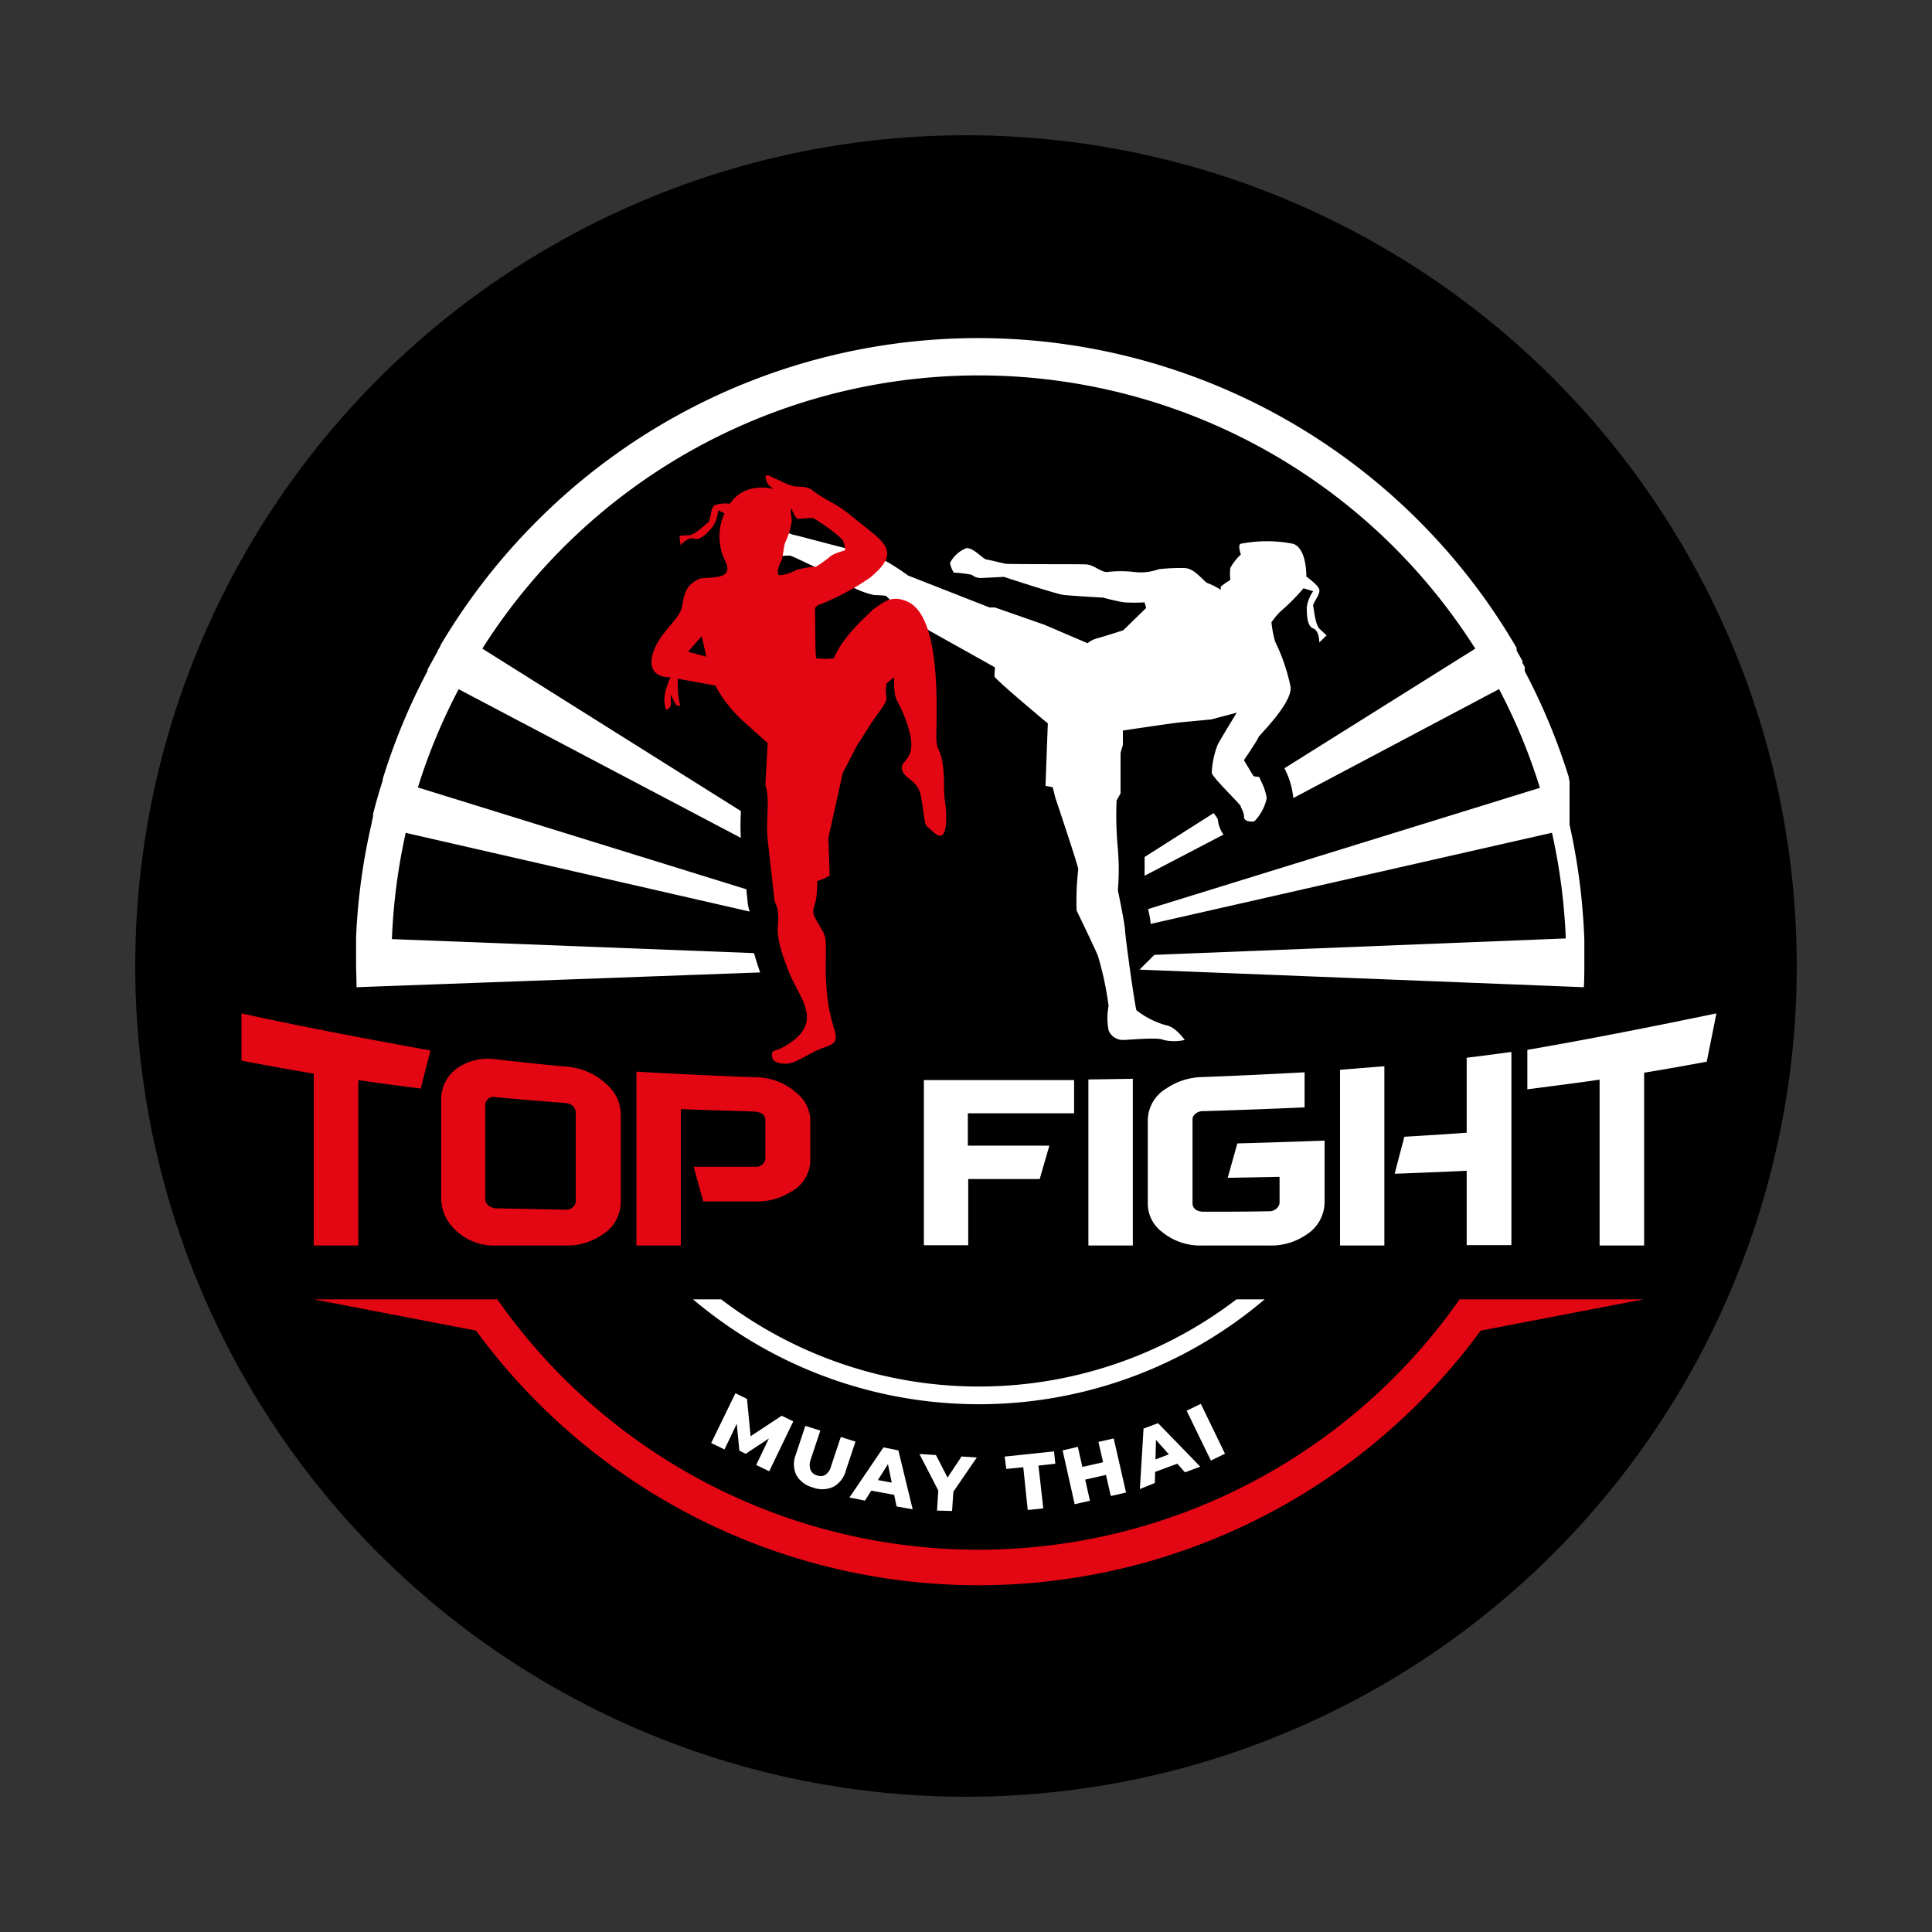 <svg width="200" height="200"
    xmlns="http://www.w3.org/2000/svg">
    <rect width="100%" height="100%" fill="#333333" stroke="none"/>
    <g>
        <title>Layer 1</title>
        <ellipse stroke-width="0" ry="86" rx="86" id="svg_17" cy="100" cx="100" stroke="#000" fill="#000000"/>
        <g data-name="Слой 2" id="Слой_2">
            <g data-name="1" id="_1">
                <path id="svg_1" fill-rule="evenodd" fill="#fff" d="m128.45,57.396a6.15,6.15 0 0 0 -1.08,1.37a4.79,4.79 0 0 0 0,1.27a6.9,6.9 0 0 0 -1,0.7c0,0.08 0,0.32 0,0.32a6.81,6.81 0 0 0 -1.31,-0.67c-0.4,-0.09 -1.35,-1.58 -2.45,-1.58a19.11,19.11 0 0 0 -2.67,0.12a5.38,5.38 0 0 1 -2.48,0.29a12.45,12.45 0 0 0 -2.88,0c-0.65,0 -1.32,-0.75 -2.17,-0.79s-7.89,0 -8.31,-0.07s-1.66,-0.4 -2,-0.44s-1.4,-1.31 -2.1,-1.16a3.29,3.29 0 0 0 -1.66,1.52a3.18,3.18 0 0 0 0.39,1a12.88,12.88 0 0 1 1.85,0.22a1.66,1.66 0 0 0 0.81,0.34c0.3,0 2.53,-0.12 2.53,-0.12s5.42,1.78 6.17,1.87s4.12,0.28 4.12,0.28a20.58,20.58 0 0 0 2.17,0.49a17.14,17.14 0 0 0 2.1,0l0.17,0.58l-2.37,2.31s-2.13,0.69 -2.7,0.83a2.68,2.68 0 0 0 -1,0.51l-4.43,-1.9l-5.15,-1.8l-0.56,0l-8.44,-3.31s-2.67,-2 -4.25,-2.3s-7.27,-1.87 -7.64,-1.92s-3.11,-1.55 -3.81,-1.39s-0.8,1.25 -0.77,1.63a6.35,6.35 0 0 0 1.6,2.13a19.12,19.12 0 0 1 2.65,-0.21c0.56,0.16 4.73,2.22 5.61,2.75a9,9 0 0 0 3.13,1.34c0.77,0 1.2,0.08 1.2,0.08a30.05,30.05 0 0 0 4.54,3.63l6.74,3.77l-0.06,0.92c0,0.28 5.53,4.88 5.53,4.88l-0.24,6.46l0.75,0.15l0.26,1.06s2.4,7.14 2.38,7.43a28.69,28.69 0 0 0 -0.17,4.28c0.19,0.37 2,4.14 2.2,4.67a31.84,31.84 0 0 1 1.11,5.21a6.53,6.53 0 0 0 0,2.51a1.58,1.58 0 0 0 1.47,1c0.7,0 3.66,-0.32 4.22,0a4.87,4.87 0 0 0 2.19,0s-0.93,-1.36 -1.92,-1.52a8.79,8.79 0 0 1 -3.07,-1.55c-0.14,-0.21 -1.15,-7.46 -1.18,-8.23s-0.75,-4.2 -0.75,-4.2a25.48,25.48 0 0 0 0,-4.3a36.78,36.78 0 0 1 -0.13,-5l0.41,-0.71l0,-4.2l0.24,-0.83l0,-1.49s5.16,-0.78 6.07,-0.86l3.07,-0.29l2.65,-0.7s-1.85,3 -2,3.37a9.16,9.16 0 0 0 -0.59,2.88c0.16,0.54 3,3.27 3,3.43s0.36,0.64 0.34,1.12s0.83,0.53 1.09,0.43a5,5 0 0 0 1.26,-2.36a5.57,5.57 0 0 0 -0.56,-1.73l-0.22,-0.48l-0.58,-0.08l-1,-1.66s1.47,-2.17 1.49,-2.35s3.53,-3.53 3.34,-5.24a19.33,19.33 0 0 0 -1.6,-4.69a11.43,11.43 0 0 1 -0.38,-2a8.83,8.83 0 0 1 0.88,-1.07a21.75,21.75 0 0 0 2.44,-2.45l1,0.31a3.74,3.74 0 0 0 -0.66,1.65c0,0.72 0,1.95 0.66,2.2s0.63,1.45 0.63,1.45l0.76,-0.73l-0.74,-0.69c-0.44,-0.43 -0.56,-2 -0.65,-2.33s0.75,-1.15 0.63,-1.73c-0.07,-0.34 -0.78,-0.93 -1.34,-1.34c0,-1.19 -0.25,-3 -1.36,-3.39a14.08,14.08 0 0 0 -5.46,0c-0.29,0.15 0.04,1.1 0.04,1.1z" class="cls-1"/>
                <path id="svg_2" fill="#e30613" fill-rule="evenodd" d="m82,52.816s0.32,0.77 0.54,0.87s1.41,-0.19 1.75,0a19.42,19.42 0 0 1 1.69,1.15a10.29,10.29 0 0 1 1.26,1.07a3.27,3.27 0 0 1 0.25,1c0,0.16 -1,0.23 -1.62,0.76s-1.4,1 -1.4,1a8.33,8.33 0 0 0 -2,0.33c-0.44,0.24 -1.73,0.74 -1.91,0.46s0.19,-1.23 0.32,-1.38s0.27,-1.66 0.41,-1.93a7.42,7.42 0 0 0 0.68,-2.29c-0.06,-0.5 -0.24,-1.39 0.06,-1.11l-0.03,0.07zm-10.77,14.65c0.57,0.15 1.24,0.33 1.89,0.52c-0.14,-0.62 -0.29,-1.32 -0.48,-2.13l-1.41,1.61zm2.82,3.5a13.62,13.62 0 0 0 3,3.79l2.42,2.17l-0.24,4.3c0.53,1.78 0,3.52 0.25,5.78l0.65,5.8c0.08,0.86 0.21,0.65 0.34,1.27c0.41,2 -0.73,1.81 1.29,6.76c1,2.42 3.22,4.66 0.38,6.87c-2,1.51 -2.22,0.7 -2.22,1.6c0,0.65 0.79,0.81 1.41,0.81c1.14,0 2.48,-1.2 4,-1.68c2,-0.67 1,-1.2 0.47,-4.15c-0.62,-3.74 -0.08,-6.34 -0.43,-7.42c-0.23,-0.71 -1.18,-1.89 -1.18,-2.44c0,-0.83 0.41,-0.74 0.41,-3.22a5.42,5.42 0 0 0 1.29,-0.57l-0.14,-3.9l1.49,-6.71l1.49,-2.88c0.57,-0.84 1.06,-1.69 1.65,-2.57c2.23,-3 1,-1.72 1.4,-3.83l0.77,-0.64c0,2.34 0.18,2 0.87,3.56c2.17,5.09 -0.21,4.78 -0.06,5.9s1.73,1.09 2,3c0.57,3.42 0.13,2.53 1.37,3.66c1,0.89 1.26,-0.42 1.22,-1.81c0,-1.18 -0.23,-1.52 -0.22,-2.82c0,-4.34 -0.8,-3.46 -0.8,-5.23c0,-2.66 0.56,-12.53 -3,-14.09c-1.67,-0.73 -2.48,0.07 -3.62,0.87c0,0.12 -2.89,2.4 -4,5a7.29,7.29 0 0 1 -1.81,0c-0.13,-0.15 -0.09,-4.56 -0.14,-4.92s0.23,-0.59 0.58,-0.67a26.32,26.32 0 0 0 5.12,-2.75c3.42,-2.83 1.4,-3.67 -1.7,-6.22c-2.09,-1.72 -2.47,-1.5 -4.12,-2.73c-1,-0.77 -1.45,-0.22 -2.7,-0.72c-0.41,-0.17 -0.75,-0.35 -1.1,-0.51l-0.55,-0.25c-0.34,-0.13 0,-0.11 -0.63,-0.17a1.33,1.33 0 0 0 0.28,0.93c0.17,0.25 0.18,0.19 0.3,0.3s0.09,0.12 0.11,0.09s0.07,0.06 0.11,0.09a4.9,4.9 0 0 0 -2.37,0a3.71,3.71 0 0 0 -2.13,1.53a3.26,3.26 0 0 0 -1.6,0.17c-0.46,0.36 -0.36,1.55 -0.62,1.73s-1.39,1.32 -2,1.36l-1,0.05l0.11,1s0.76,-0.94 1.42,-0.7s1.46,-0.7 1.92,-1.25a3.69,3.69 0 0 0 0.56,-1.68l0.65,0.32a5.72,5.72 0 0 0 0.06,4.9c1.12,2.2 -2,1.57 -2.72,1.9c-1.2,0.6 -1.48,1.25 -1.71,2.72c-0.16,1 -1,1.72 -1.83,2.8c-1.67,2.07 -2.1,4.54 0.44,4.65l0,0l0.17,0c-0.12,0.28 -1.06,2.2 -0.4,3.39c0.63,-0.46 0.41,-0.53 0.41,-1.61l0.41,0.8c0.29,0.39 0,0.26 0.59,0.41a9.1,9.1 0 0 1 -0.24,-2.84l3.87,0.7z" class="cls-2"/>
                <path id="svg_3" fill-rule="evenodd" fill="#fff" d="m143.31,128.936l-4.59,0l0,-18.19l4.59,-0.37l0,18.56zm8.52,-11.68l0,-7.76c1.54,-0.18 3.09,-0.39 4.63,-0.6l0,20l-4.63,0l0,-7.7c-2.49,0.12 -5,0.22 -7.45,0.31c0.32,-1.27 0.66,-2.55 1,-3.83c2.16,-0.13 4.31,-0.26 6.46,-0.42l-0.01,0zm-14.71,0.82l0,6.38a4,4 0 0 1 -1.91,3.37a6.41,6.41 0 0 1 -3.74,1.11l-7,0a6.26,6.26 0 0 1 -4.23,-1.45a3.65,3.65 0 0 1 -1.42,-2.84l0,-8.71a3.87,3.87 0 0 1 1.91,-3.25a6.86,6.86 0 0 1 3.74,-1.19c3.53,-0.13 7,-0.3 10.58,-0.49l0,3.63c-3.51,0.15 -7,0.29 -10.53,0.39a1.14,1.14 0 0 0 -1,0.54a0.72,0.72 0 0 0 -0.07,0.34l0,8.67a0.81,0.81 0 0 0 0.67,0.79a1.33,1.33 0 0 0 0.43,0.07c2.27,0 4.55,0 6.82,-0.05a1.08,1.08 0 0 0 1,-0.56a0.64,0.64 0 0 0 0.09,-0.34l0,-2.66l-5.37,0.1l1,-3.56q4.48,-0.12 9,-0.29l0.03,0zm-19.85,10.86l-4.6,0l0,-17.19l4.6,-0.07l0,17.26zm-6.08,-17.17l0,3.48l-11,0l0,3.35l8.44,0c-0.33,1.15 -0.67,2.3 -1,3.46l-7.4,0l0,6.85l-4.59,0l0,-17.1s5.17,0 15.55,0l0,-0.04zm59,17.17l-4.6,0l0,-17.17c-2.5,0.36 -5,0.68 -7.48,1l0,-4.09s6.52,-1.06 19.57,-3.77c-0.33,1.68 -0.67,3.36 -1,5c-2.16,0.4 -4.33,0.79 -6.48,1.14l0,17.89l-0.01,0z" class="cls-1"/>
                <path id="svg_4" fill="#e30613" fill-rule="evenodd" d="m37.08,128.936l-4.6,0l0,-17.79c-2.5,-0.42 -5,-0.88 -7.48,-1.35l0,-4.89s6.52,1.49 19.56,3.84c-0.34,1.31 -0.68,2.62 -1,3.94c-2.17,-0.27 -4.32,-0.56 -6.47,-0.87l0,17.12l-0.01,0zm46.8,-8.74a3.75,3.75 0 0 1 -2,3.18a6.6,6.6 0 0 1 -3.67,1l-5.4,0c-0.34,-1.19 -0.67,-2.39 -1,-3.59l6.34,0a1,1 0 0 0 1,-0.54a0.76,0.76 0 0 0 0.08,-0.32l0,-3.99c0,-0.39 -0.23,-0.66 -0.72,-0.8a1.54,1.54 0 0 0 -0.38,-0.07q-3.82,-0.11 -7.65,-0.25l0,14.12l-4.6,0l0,-18q6.17,0.36 12.32,0.58a6.38,6.38 0 0 1 4.26,1.63a3.73,3.73 0 0 1 1.42,2.77q0,2.17 0,4.32l0,-0.04zm-25.28,-9.78a6.76,6.76 0 0 1 4.24,1.87a4.18,4.18 0 0 1 1.42,3.06l0,9.11a4,4 0 0 1 -1.9,3.35a6.38,6.38 0 0 1 -3.76,1.13l-7.28,0a5.73,5.73 0 0 1 -4.23,-1.66a4.5,4.5 0 0 1 -1.42,-3.3l0,-10.09a3.92,3.92 0 0 1 1.91,-3.47a5.59,5.59 0 0 1 3.74,-0.76c2.43,0.28 4.85,0.54 7.28,0.76zm-0.08,14.81a1,1 0 0 0 1,-0.55a0.74,0.74 0 0 0 0.08,-0.35l0,-9.18a0.93,0.93 0 0 0 -0.72,-0.88a1.53,1.53 0 0 0 -0.4,-0.09c-2.38,-0.18 -4.74,-0.37 -7.11,-0.59a0.87,0.87 0 0 0 -1.14,0.84c0,1.61 0,3.22 0,4.84l0,4.83a0.92,0.92 0 0 0 0.7,0.89a1.05,1.05 0 0 0 0.44,0.1l7.15,0.14z" class="cls-2"/>
                <path id="svg_5" fill="#e30613" fill-rule="evenodd" d="m151.14,134.506l19,0l-16.86,3.24a64.47,64.47 0 0 1 -104,0l-16.8,-3.24l19,0a60.82,60.82 0 0 0 99.62,0l0.04,0z" class="cls-2"/>
                <path id="svg_6" fill-rule="evenodd" fill="#fff" d="m36.86,99.616l0,-0.84l0,0l0,-0.81l0,0l0,-0.82l0,0l0,-0.09l0,0a64.27,64.27 0 0 1 1.63,-11.91l0,-0.08l0.13,-0.55l0,-0.08l0,-0.08l0,-0.08q0.44,-1.76 1,-3.48l0,-0.07l0,-0.08a64.08,64.08 0 0 1 4.63,-11.17l0,-0.07l0,-0.07c0.35,-0.65 0.7,-1.28 1.06,-1.92l0,-0.07l0.29,-0.48l0,-0.07a65,65 0 0 1 9.92,-12.79a64.5,64.5 0 0 1 101.48,13.07l0,0.07l0,0.07l0,0.07l0,0.07l0.6,1.06l0,0.07l0,0.07l0,0.07l0.24,0.42l0,0.08l0,0.07l0,0.07l0,0.07l0,0.07l0,0.07a64.86,64.86 0 0 1 4.57,11l0,0l0,0.08l0,0l0,0.07l0.07,0.23l0,0.08l0,0.07l0,0l0,0.06l0,0.07l0,0.08l0,0.08l0,0.07l0,0.08l0,0l0,0.06l0,0.07l0,0.08l0,0.07l0,0.08l0,0.08l0,0.07l0,0.08l0,0.08l0,0.07l0,0.08l0,0.08l0,0.07l0,0.08l0,0.08l0,0.07l0,0.08l0,0.08l0,0.08l0,0.07l0,0.08l0,0.08l0,0.07l0,0.08l0,0.08l0,0.08l0,0.07l0,0.08l0,0.08l0,0.08l0,0.06l0,0l0,0.08l0,0.08l0,0.08l0,0.07l0,0.08l0,0.16l0,0.07l0,0.08l0,0.08l0,0.08l0,0.08l0,0l0,0.07l0,0.08l0,0.08l0,0.08l0,0.1l0,0.07l0,0.08l0,0.08a65.44,65.44 0 0 1 1.53,11.89l0,0l0,0l0,0.23l0,0l0,0.2l0,0l0,1.13l0,0l0,0.32l0,0l0,0.45c0,0.87 0,1.74 -0.05,2.6l-46,-1.82l1.54,-1.53l42.59,-1.7a61.55,61.55 0 0 0 -1.43,-10.94l-41.55,9.44c0,-0.43 -0.15,-1 -0.25,-1.54l40.55,-12.55a59.91,59.91 0 0 0 -4.23,-10.22l-21.3,11.28l0,0a8.26,8.26 0 0 0 -0.8,-2.85l-0.11,-0.24l19.75,-12.38a61.53,61.53 0 0 0 -8.39,-10.48a60.84,60.84 0 0 0 -94.4,10.48l26.76,16.81l0,0.28a23.12,23.12 0 0 0 0,2.5l-29.21,-15.39a60.17,60.17 0 0 0 -4.22,10.17l34,10.54l0.11,1.09a4.84,4.84 0 0 0 0.24,1.22l-35.61,-8.15a61.65,61.65 0 0 0 -1.43,11l37.49,1.45c0.15,0.55 0.35,1.19 0.63,2l-41.78,1.53c0,-0.86 -0.05,-1.72 -0.05,-2.58zm81.63,-10.9c0,0.64 0,1.33 0,1.94l8.17,-4.26a3.06,3.06 0 0 1 -0.38,-0.69l0,0a3.22,3.22 0 0 1 -0.21,-0.89a3.18,3.18 0 0 0 -0.44,-0.64l-7.14,4.54z" class="cls-1"/>
                <path id="svg_7" fill-rule="evenodd" fill="#fff" d="m130.92,134.506a45.73,45.73 0 0 1 -51.31,5.37a46.56,46.56 0 0 1 -7.87,-5.37l2.91,0a44.57,44.57 0 0 0 5.83,3.76a43.91,43.91 0 0 0 47.52,-3.76l2.92,0z" class="cls-1"/>
                <path id="svg_8" fill="#fff" d="m73.62,149.386l2.51,-5.16l1.2,0.59l0.44,4.55l-0.64,-0.31l3.79,-2.5l1.2,0.58l-2.49,5.17l-1.35,-0.65l1.5,-3.13l0.23,0.11l-2.82,1.86l-0.65,-0.32l-0.33,-3.39l0.28,0.14l-1.49,3.12l-1.38,-0.66z" class="cls-3"/>
                <path id="svg_9" fill="#fff" d="m84.12,153.976a2.77,2.77 0 0 1 -1.68,-1.27a2.65,2.65 0 0 1 -0.07,-2.1l1,-3l1.55,0.49l-1,3a1.57,1.57 0 0 0 0,1.1a1,1 0 0 0 0.67,0.54a1,1 0 0 0 0.85,-0.06a1.54,1.54 0 0 0 0.6,-0.92l1,-3l1.52,0.48l-1,3a2.65,2.65 0 0 1 -1.28,1.67a2.72,2.72 0 0 1 -2.16,0.07z" class="cls-3"/>
                <path id="svg_10" fill="#fff" d="m87.93,155.026l3.52,-5.19l1.55,0.31l1.48,6.1l-1.67,-0.3l-1.06,-5.22l0.63,0.11l-2.84,4.51l-1.61,-0.32zm1.56,-0.84l0.63,-1.11l2.76,0.51l0.19,1.25l-3.58,-0.65z" class="cls-3"/>
                <path id="svg_11" fill="#fff" d="m97,156.376l0.15,-2.42l0.32,1l-2.29,-4.44l1.71,0.11l1.65,3.21l-1,-0.06l2,-3l1.58,0.1l-2.82,4.12l0.42,-1l-0.16,2.42l-1.56,-0.04z" class="cls-3"/>
                <path id="svg_12" fill="#fff" d="m106.39,156.316l-0.46,-4.43l-1.76,0.18l-0.17,-1.28l5.11,-0.54l0.14,1.28l-1.75,0.19l0.5,4.43l-1.61,0.17z" class="cls-3"/>
                <path id="svg_13" fill="#fff" d="m112.83,155.356l-1.58,0.36l-1.25,-5.57l1.58,-0.37l1.25,5.58zm1.77,-2.7l-2.38,0.54l-0.3,-1.31l2.38,-0.54l0.3,1.31zm-0.89,-3.39l1.58,-0.36l1.28,5.6l-1.58,0.36l-1.28,-5.6z" class="cls-3"/>
                <path id="svg_14" fill="#fff" d="m118,154.146l0.38,-6.26l1.5,-0.56l4.37,4.5l-1.58,0.59l-3.58,-4l0.6,-0.22l-0.14,5.32l-1.55,0.63zm0.91,-1.53l0,-1.27l2.63,-1l0.81,1l-3.44,1.27z" class="cls-3"/>
                <path id="svg_15" fill="#fff" d="m125.35,151.196l-2.51,-5.16l1.47,-0.71l2.5,5.16l-1.46,0.71z" class="cls-3"/>
            </g>
        </g>
    </g>
</svg>